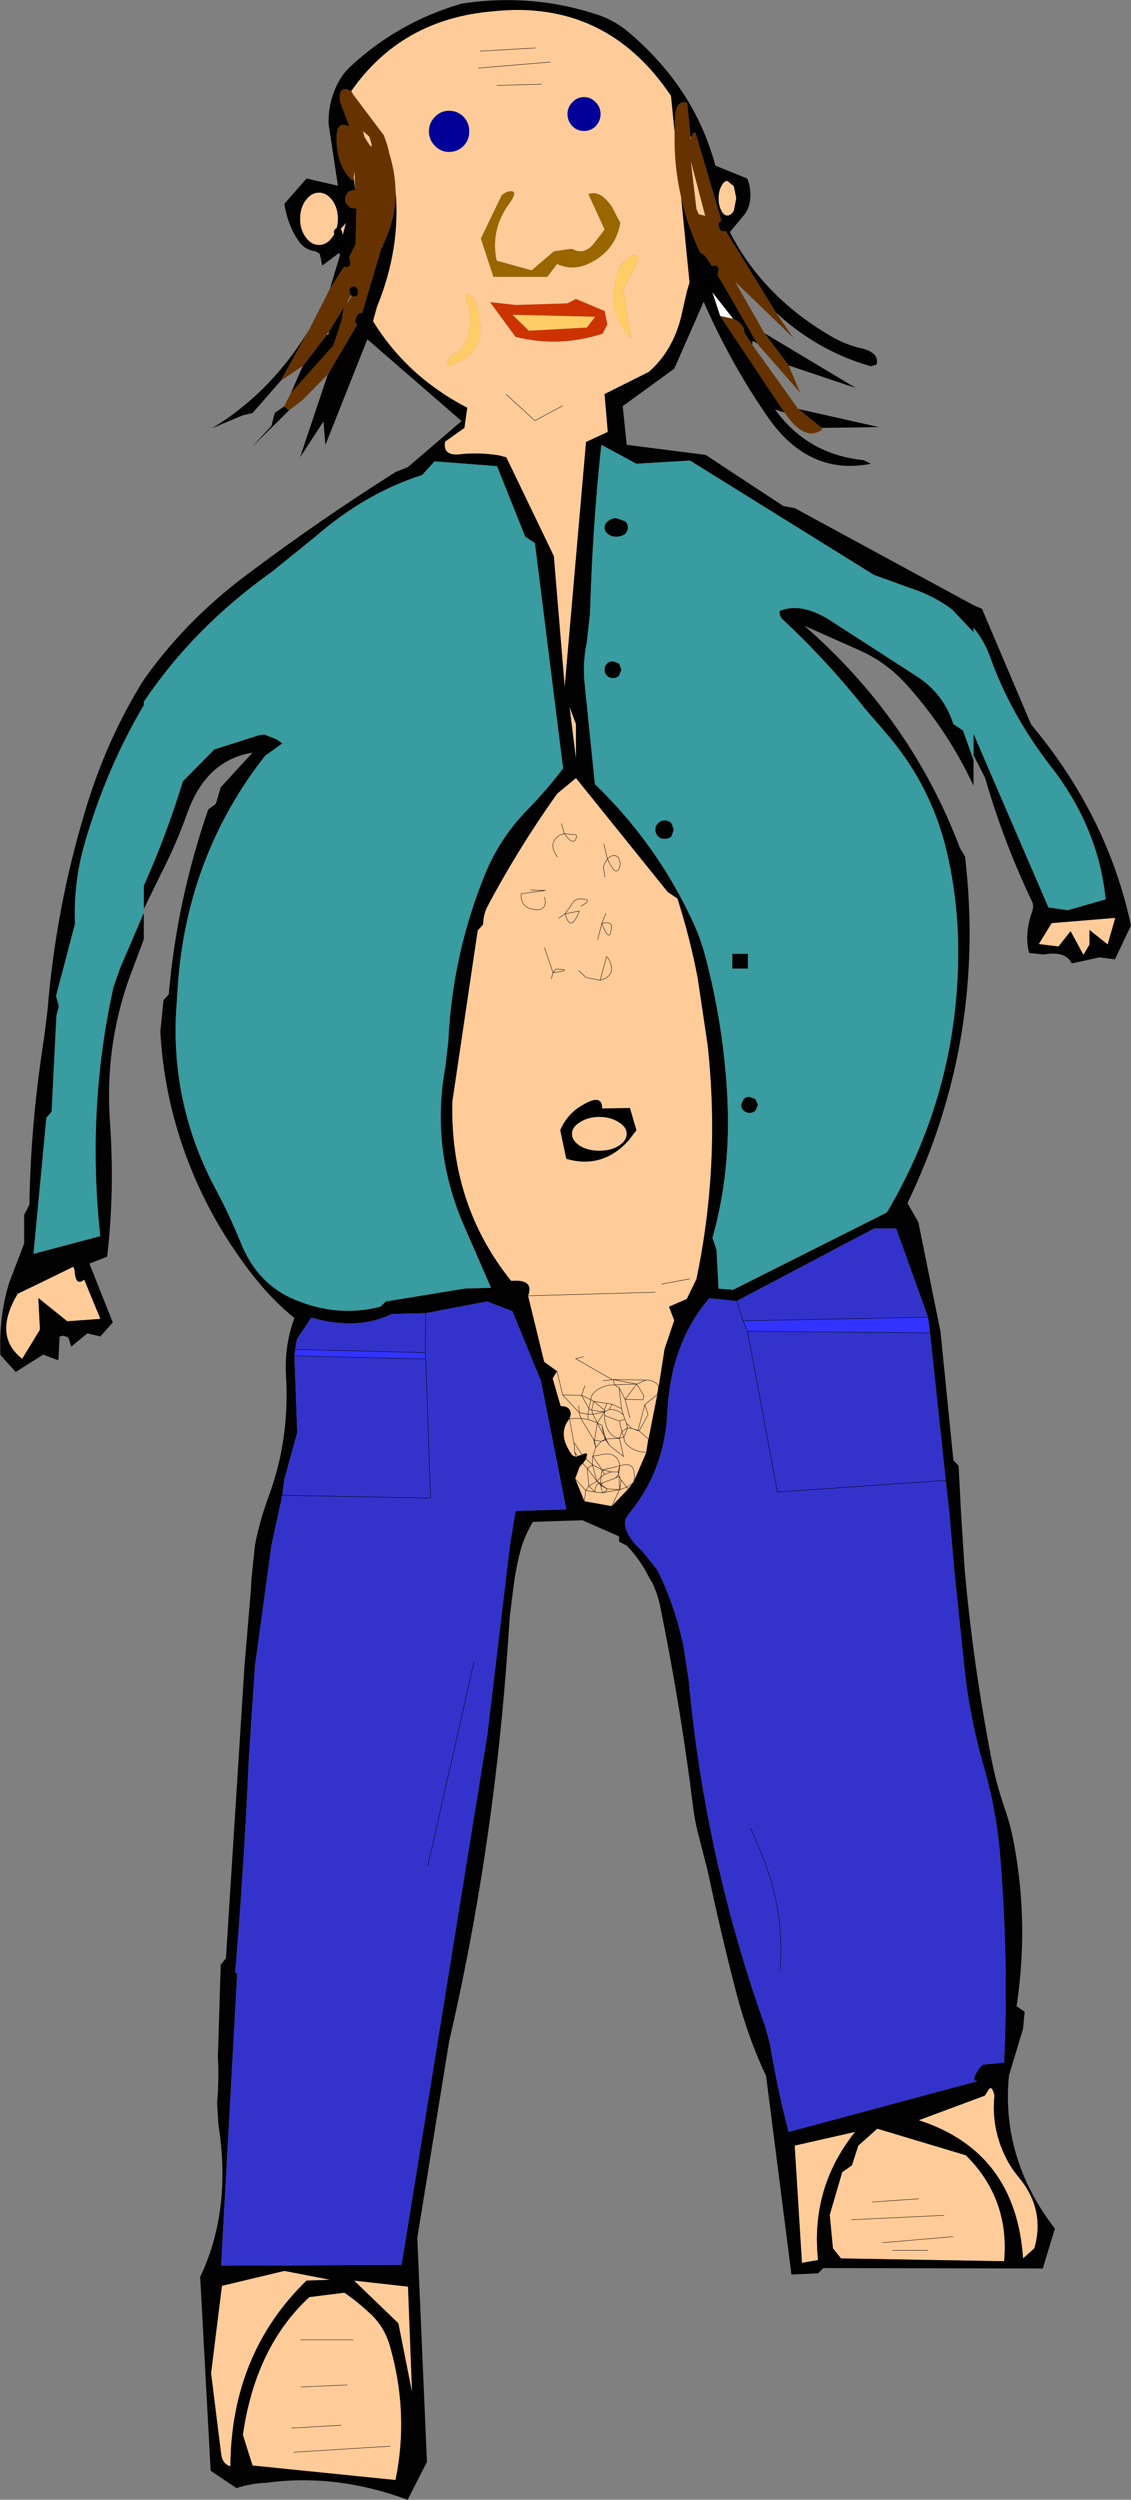 <?xml version="1.0" encoding="UTF-8" standalone="no"?>
<svg xmlns:xlink="http://www.w3.org/1999/xlink" height="310.2px" width="140.4px" xmlns="http://www.w3.org/2000/svg">
  <rect width="100%" height="100%" fill="#808080" stroke="none"/>
  <g transform="matrix(1.0, 0.0, 0.0, 1.0, 53.85, 159.75)">
    <path d="M5.5 -151.3 L14.5 -152.05 5.5 -151.3 M5.75 -153.4 L12.6 -153.8 5.75 -153.4 M7.85 -149.15 L13.35 -149.3 7.85 -149.15 M-11.55 -129.6 L-11.9 -130.95 -10.9 -132.1 -11.55 -129.6 M29.9 -143.35 Q29.8 -139.25 30.7 -135.3 L31.75 -124.7 31.4 -123.5 30.7 -120.4 Q29.65 -116.2 26.7 -113.6 L21.2 -110.85 21.6 -106.15 18.9 -104.9 16.25 -74.5 14.9 -90.75 9.0 -103.0 8.05 -103.25 Q5.5 -103.65 3.0 -103.35 1.1 -103.25 1.4 -104.95 L3.8 -106.65 4.15 -109.15 Q-3.35 -113.05 -7.55 -119.9 L-7.05 -121.7 Q-4.1 -128.9 -4.75 -136.1 -4.8 -138.3 -5.5 -140.6 L-5.8 -141.8 -6.2 -142.95 -10.0 -148.0 -10.25 -148.45 Q-4.0 -157.4 7.35 -158.35 21.4 -159.85 29.45 -147.85 L29.9 -143.35 M31.95 -142.65 L31.9 -142.35 31.85 -142.95 31.95 -142.65 M36.45 -137.3 L37.25 -136.65 37.55 -135.15 37.25 -133.6 Q36.9 -133.0 36.45 -133.0 36.0 -133.0 35.7 -133.6 35.35 -134.25 35.35 -135.15 35.35 -136.05 35.7 -136.65 36.0 -137.3 36.45 -137.3 M21.05 -131.05 L19.85 -129.5 Q18.65 -128.05 17.2 -128.85 L16.9 -128.85 14.9 -128.55 12.15 -126.2 7.8 -127.4 Q7.0 -131.2 9.3 -134.4 10.8 -136.45 9.0 -135.9 L8.45 -135.55 5.85 -130.15 7.4 -125.4 14.1 -125.4 15.3 -127.0 Q17.25 -126.1 19.25 -127.05 22.55 -128.6 23.15 -132.1 L22.85 -132.65 22.1 -134.1 Q20.6 -136.25 19.2 -135.65 L21.2 -131.3 21.05 -131.05 M25.15 -127.0 Q25.8 -129.1 23.6 -127.3 L23.25 -126.95 Q20.85 -121.45 24.5 -117.75 L23.55 -123.85 25.15 -127.0 M32.9 -133.15 L32.6 -133.8 31.9 -139.8 33.7 -132.95 33.55 -133.0 32.9 -133.15 M20.1 -144.1 Q20.7 -144.75 20.7 -145.6 20.7 -146.45 20.1 -147.05 19.5 -147.7 18.65 -147.7 17.8 -147.7 17.2 -147.05 16.6 -146.45 16.6 -145.6 16.6 -144.75 17.2 -144.1 17.8 -143.5 18.65 -143.5 19.5 -143.5 20.1 -144.1 M4.4 -143.45 Q4.4 -144.5 3.7 -145.25 2.95 -146.0 1.9 -146.0 0.85 -146.0 0.15 -145.25 -0.6 -144.5 -0.6 -143.45 -0.6 -142.4 0.15 -141.65 0.85 -140.9 1.9 -140.9 2.95 -140.9 3.7 -141.65 4.4 -142.4 4.4 -143.45 M16.6 -122.1 L10.15 -121.9 7.0 -122.25 10.15 -117.95 Q15.6 -116.6 20.95 -118.35 L21.55 -119.5 21.2 -121.15 17.65 -122.65 16.6 -122.1 M3.15 -116.1 Q1.35 -115.55 1.8 -114.35 7.45 -115.9 5.05 -122.65 3.6 -124.2 4.2 -122.1 5.15 -118.7 3.15 -116.1 M9.0 -110.8 L12.55 -107.55 16.0 -109.4 12.55 -107.55 9.0 -110.8 M16.85 -72.05 L17.65 -69.9 17.65 -65.6 16.85 -72.05 M15.85 -57.55 L16.2 -56.3 15.7 -56.15 Q14.05 -55.15 15.35 -53.4 14.05 -55.15 15.7 -56.15 L16.2 -56.3 15.85 -57.55 M17.75 -56.0 Q17.45 -54.55 16.2 -56.3 L17.65 -56.15 17.75 -56.0 17.65 -56.15 16.2 -56.3 Q17.45 -54.55 17.75 -56.0 M11.7 1.05 Q12.5 -1.05 9.6 -0.8 2.0 -10.25 2.3 -23.05 L5.45 -44.3 6.1 -45.0 6.15 -45.5 Q6.25 -46.5 6.65 -47.25 10.5 -54.5 15.3 -61.25 L17.65 -63.2 29.05 -49.05 30.25 -48.25 Q31.8 -43.4 32.75 -38.45 L34.0 -30.05 Q35.6 -15.3 32.6 -1.0 L31.4 1.45 29.2 2.4 29.85 4.1 28.65 7.65 27.9 12.45 Q27.9 12.05 27.45 11.8 27.0 11.5 26.35 11.5 L22.25 11.45 22.15 11.45 21.0 11.6 22.15 11.45 17.6 8.85 18.6 8.6 17.6 8.85 22.15 11.45 22.25 11.45 26.35 11.5 Q27.0 11.5 27.45 11.8 27.9 12.05 27.9 12.45 L27.75 13.3 26.65 18.85 26.4 20.45 24.85 24.05 24.7 24.3 24.15 25.0 22.1 27.15 18.7 26.55 17.55 23.75 18.1 22.25 18.5 21.85 18.9 21.3 19.0 20.9 Q19.15 20.4 18.4 20.75 L17.4 19.25 17.35 19.1 16.85 16.3 18.25 16.25 19.85 18.9 20.1 19.9 19.75 20.95 19.7 20.95 19.75 21.0 19.75 20.95 20.6 20.8 Q22.8 20.25 23.1 22.15 L20.95 22.65 20.9 22.65 20.75 23.55 20.25 24.05 19.7 22.05 19.85 22.1 20.9 22.65 19.85 22.1 19.7 22.05 20.25 24.05 20.75 23.55 20.9 22.65 19.75 21.0 19.7 21.5 19.7 22.0 19.85 22.1 19.7 22.0 19.7 21.5 19.75 21.0 20.9 22.65 20.95 22.65 23.1 22.15 Q22.8 20.25 20.6 20.8 L19.75 20.95 19.75 21.0 19.7 20.95 19.75 20.95 20.1 19.9 19.85 18.9 18.25 16.25 16.85 16.3 17.35 19.1 17.4 19.25 18.4 20.75 17.85 20.95 17.5 20.45 17.65 21.05 17.5 20.45 17.4 19.25 17.5 20.45 17.85 20.95 17.65 21.05 17.2 20.85 Q15.25 18.2 16.85 16.3 L17.0 15.75 Q16.95 14.7 15.75 14.75 L14.75 11.3 15.3 10.4 13.7 9.25 11.7 1.05 27.5 0.6 11.7 1.05 M21.25 -50.9 L21.05 -52.25 21.55 -53.2 Q22.65 -50.7 23.1 -52.25 L23.15 -52.65 23.0 -53.1 Q22.85 -53.7 22.1 -53.55 L21.55 -53.2 21.1 -55.05 21.55 -53.2 22.1 -53.55 Q22.85 -53.7 23.0 -53.1 L23.15 -52.65 23.1 -52.25 Q22.65 -50.7 21.55 -53.2 L21.05 -52.25 21.25 -50.9 M14.6 -38.3 L14.8 -39.05 Q17.45 -39.4 15.15 -39.5 L14.8 -39.05 13.75 -42.15 14.8 -39.05 15.15 -39.5 Q17.45 -39.4 14.8 -39.05 L14.6 -38.3 M13.75 -48.4 Q14.15 -46.85 12.75 -46.85 10.7 -47.0 10.85 -48.85 L13.85 -49.25 12.0 -49.3 13.85 -49.25 10.85 -48.85 Q10.7 -47.0 12.75 -46.85 14.15 -46.85 13.75 -48.4 M15.5 -45.8 L16.3 -46.35 Q16.95 -44.0 18.0 -46.5 L18.05 -46.7 16.3 -46.35 17.45 -48.0 17.95 -48.2 Q20.05 -48.25 18.25 -47.3 20.05 -48.25 17.95 -48.2 L17.45 -48.0 16.3 -46.35 18.05 -46.7 18.0 -46.5 Q16.95 -44.0 16.3 -46.35 L15.5 -45.8 M20.65 -38.1 Q22.85 -38.7 21.65 -40.85 L21.45 -41.05 20.65 -38.1 18.9 -38.45 18.0 -39.3 18.9 -38.45 20.65 -38.1 21.45 -41.05 21.65 -40.85 Q22.85 -38.7 20.65 -38.1 M21.35 -46.4 L20.85 -45.15 20.35 -43.15 20.85 -45.15 21.35 -46.4 M22.05 -44.8 Q21.95 -42.45 20.85 -45.15 L21.3 -45.25 Q22.1 -45.25 22.05 -44.8 22.1 -45.25 21.3 -45.25 L20.85 -45.15 Q21.95 -42.45 22.05 -44.8 M17.15 -19.05 Q17.15 -19.9 18.15 -20.5 19.15 -21.15 20.55 -21.15 21.95 -21.15 22.95 -20.5 23.95 -19.9 23.95 -19.05 23.95 -18.2 22.95 -17.55 21.95 -16.95 20.55 -16.95 19.15 -16.95 18.15 -17.55 17.15 -18.2 17.15 -19.05 M16.45 -15.95 Q20.95 -14.65 24.2 -18.25 L25.15 -19.5 24.35 -22.25 20.9 -22.2 Q20.9 -24.0 18.7 -22.75 16.6 -21.65 15.7 -19.5 L16.45 -15.95 M31.75 -1.05 L28.25 -0.4 31.75 -1.05 M75.1 -42.6 L76.7 -45.2 84.6 -45.85 83.65 -42.55 81.4 -44.35 81.4 -42.55 80.65 -41.25 79.05 -44.2 77.55 -42.3 75.1 -42.6 M-8.0 -142.8 Q-7.2 -140.35 -8.6 -142.75 L-8.8 -143.5 -8.0 -142.8 M-9.95 -137.75 L-9.85 -138.55 -9.75 -136.2 -9.95 -137.75 M-12.6 -134.9 Q-11.9 -133.95 -11.9 -132.6 -11.9 -131.25 -12.6 -130.3 -13.3 -129.35 -14.25 -129.35 -15.2 -129.35 -15.9 -130.3 -16.6 -131.25 -16.6 -132.6 -16.6 -133.95 -15.9 -134.9 -15.2 -135.85 -14.25 -135.85 -13.3 -135.85 -12.6 -134.9 M-6.35 -129.3 L-6.4 -129.05 -6.45 -129.15 -6.35 -129.3 M-9.9 -123.45 L-9.95 -123.7 -9.8 -124.05 -9.9 -123.45 M-22.5 146.2 L-23.7 142.4 Q-22.15 131.5 -15.45 125.3 L-11.1 124.75 Q-9.5 125.85 -8.0 127.25 -6.15 128.9 -5.45 131.35 -3.05 139.7 -4.75 148.0 L-22.5 146.2 M-12.85 123.15 L-15.8 123.25 Q-25.15 132.35 -25.25 146.3 -26.25 146.0 -26.4 144.75 L-27.65 134.75 -26.3 123.9 -18.55 122.05 -12.85 123.15 M-16.5 130.6 L-10.0 130.6 -16.5 130.6 M-17.4 144.55 L-5.4 143.8 -17.4 144.55 M-17.65 141.55 L-11.5 141.2 -17.65 141.55 M-16.5 136.45 L-10.75 136.2 -16.5 136.45 M-2.7 137.1 L-4.4 128.55 -9.9 123.25 -3.2 124.0 -2.7 137.1 M21.8 19.6 L21.3 18.85 21.35 18.8 21.1 18.35 21.3 18.85 21.3 18.95 20.8 19.1 21.3 18.85 20.8 19.1 21.3 18.95 21.3 18.85 21.1 18.35 21.35 18.8 21.3 18.85 21.35 18.8 21.3 18.85 21.8 19.6 21.35 18.8 20.85 17.1 20.3 16.85 20.3 16.8 21.2 15.45 21.3 15.4 21.2 15.45 21.15 15.2 21.3 15.4 21.15 15.2 21.2 15.45 21.3 15.4 21.2 15.45 21.2 15.9 23.05 16.6 23.7 16.35 23.7 16.3 23.7 16.35 23.05 16.6 21.2 15.9 21.2 15.45 20.3 16.8 20.3 16.85 20.85 17.1 21.35 18.8 23.05 18.75 23.05 18.7 Q22.3 18.7 21.75 17.9 21.2 17.05 21.2 15.9 21.2 17.05 21.75 17.9 22.3 18.7 23.05 18.7 L23.05 18.75 21.35 18.8 21.8 19.6 23.55 21.0 23.05 18.75 23.55 21.0 21.8 19.6 M23.6 18.6 L23.35 17.9 23.05 18.7 23.6 18.6 24.05 17.45 24.55 17.5 23.9 16.85 23.7 16.35 23.7 16.3 23.55 15.85 23.3 15.05 23.0 12.45 22.45 12.1 22.25 11.45 25.2 12.0 22.45 12.1 25.2 12.0 22.25 11.45 22.45 12.1 23.0 12.45 23.75 13.9 25.2 12.0 26.35 11.5 25.2 12.0 23.75 13.9 23.0 12.45 23.3 15.05 23.55 15.85 23.7 16.3 23.7 16.35 23.9 16.85 24.55 17.5 24.05 17.45 23.6 18.6 Q23.6 19.35 24.45 19.9 25.25 20.45 26.4 20.45 25.25 20.45 24.45 19.9 23.6 19.35 23.6 18.6 L23.05 18.7 23.35 17.9 23.6 18.6 M23.9 16.85 L24.05 17.45 23.35 17.9 23.05 16.6 23.35 17.9 24.05 17.45 23.9 16.85 M23.55 15.85 L23.15 15.5 Q22.6 15.15 21.8 15.15 L21.3 15.4 21.8 15.15 21.8 15.1 22.15 14.5 21.8 15.1 21.8 15.15 21.8 15.1 21.8 15.15 Q22.6 15.15 23.15 15.5 L23.55 15.85 M20.85 17.1 L21.1 18.35 20.3 16.85 20.3 16.8 20.3 16.85 21.1 18.35 20.85 17.1 M23.3 15.05 L22.15 14.5 21.5 14.4 21.15 15.2 19.85 14.15 21.5 14.4 19.85 14.15 21.15 15.2 21.5 14.4 22.15 14.5 23.3 15.05 M25.4 17.8 L25.5 17.8 25.35 17.75 25.4 17.8 24.55 17.5 25.35 17.75 24.55 17.5 25.4 17.8 25.35 17.75 26.2 14.55 25.35 17.75 25.5 17.8 25.4 17.8 M24.35 16.2 L23.75 13.9 25.95 13.95 26.1 13.5 25.2 12.0 26.1 13.5 25.95 13.95 23.75 13.9 24.35 16.2 M26.65 18.85 L25.5 17.8 26.6 15.8 26.2 14.55 27.75 13.3 26.2 14.55 26.6 15.8 25.5 17.8 26.65 18.85 M19.85 18.9 L19.95 18.95 20.1 19.9 19.95 18.95 19.85 18.9 M19.5 13.95 L18.35 13.4 18.75 12.2 18.35 13.4 19.5 13.95 Q19.5 13.2 20.4 12.65 21.25 12.1 22.45 12.1 21.25 12.1 20.4 12.65 19.5 13.2 19.5 13.95 L19.85 14.15 19.6 15.25 21.2 15.45 19.75 15.75 19.6 15.25 19.25 15.05 19.5 13.95 19.25 15.05 19.6 15.25 19.75 15.75 21.2 15.45 19.6 15.25 19.85 14.15 19.5 13.95 M20.3 16.8 L19.75 15.75 19.15 15.75 19.15 16.4 18.25 16.25 18.05 15.55 16.0 13.35 18.35 13.4 19.25 15.05 19.15 15.75 18.05 15.55 18.0 14.7 18.05 15.55 19.15 15.75 19.25 15.05 18.35 13.4 16.0 13.35 18.05 15.55 18.25 16.25 19.15 16.4 19.15 15.75 19.75 15.75 20.3 16.8 19.15 16.4 20.3 16.8 19.95 18.95 20.8 19.1 20.1 19.9 20.8 19.1 19.95 18.95 20.3 16.8 M23.1 22.15 Q25.0 21.5 24.9 23.6 L24.85 24.05 24.9 23.6 Q25.0 21.5 23.1 22.15 L22.95 23.15 23.0 23.45 23.05 23.5 23.25 23.9 23.1 25.1 23.05 25.1 21.5 25.0 20.8 24.5 20.8 24.6 20.75 24.75 20.75 24.55 20.8 24.6 20.75 24.55 20.75 24.75 20.8 24.6 20.8 24.5 21.5 25.0 23.05 25.1 23.0 23.45 22.55 23.65 23.0 23.45 23.05 25.1 23.1 25.1 23.25 23.9 23.05 23.5 23.0 23.45 22.95 23.2 23.0 23.45 23.05 23.5 23.0 23.45 22.95 23.15 22.95 23.2 22.55 23.65 22.35 23.75 20.95 24.25 20.7 24.35 20.75 23.55 21.2 23.2 20.9 22.65 20.95 22.65 22.05 22.9 21.2 23.2 22.05 22.9 20.95 22.65 20.9 22.65 21.2 23.2 20.75 23.55 20.7 24.35 20.95 24.25 22.35 23.75 22.55 23.65 22.95 23.2 22.9 22.9 22.85 22.9 22.05 22.9 22.85 22.9 22.9 22.9 22.95 23.2 22.95 23.15 22.95 22.95 22.9 22.9 22.85 22.9 22.9 22.9 22.95 22.95 22.95 23.15 23.1 22.15 22.9 22.9 23.1 22.15 M20.95 24.25 L20.8 24.5 20.7 24.45 20.75 24.55 20.55 24.35 20.25 24.05 20.7 24.35 20.7 24.45 20.55 24.35 20.7 24.45 20.7 24.35 20.25 24.05 20.55 24.35 20.75 24.55 20.7 24.45 20.8 24.5 20.95 24.25 M19.7 21.5 L19.7 22.0 18.9 21.3 19.7 22.0 19.7 21.5 M19.7 22.0 L19.7 22.05 19.05 22.45 18.5 21.85 19.05 22.45 19.7 22.05 19.7 22.0 19.7 22.05 19.7 22.0 M20.25 24.05 L19.05 22.45 19.25 24.65 18.85 25.2 17.55 23.75 18.85 25.2 19.25 24.65 19.05 22.45 20.25 24.05 19.25 24.65 20.0 25.4 20.95 25.5 20.75 24.75 20.95 25.5 21.45 25.2 21.5 25.0 20.8 24.6 21.5 25.0 21.45 25.2 20.95 25.5 23.05 25.1 22.1 27.15 23.05 25.1 20.95 25.5 20.0 25.4 18.85 25.2 18.7 26.55 18.85 25.2 20.0 25.4 20.95 25.5 20.0 25.4 19.25 24.65 20.25 24.05 M20.0 25.4 Q20.0 24.95 20.15 24.65 20.3 24.35 20.55 24.35 20.3 24.35 20.15 24.65 20.0 24.95 20.0 25.4 M23.25 23.9 L23.95 24.8 24.7 24.3 23.95 24.8 23.25 23.9 M23.05 25.1 L23.1 25.1 23.95 24.8 24.15 25.0 23.95 24.8 23.1 25.1 23.05 25.1 M16.0 13.35 L15.3 10.4 16.0 13.35 M47.7 120.7 L45.7 121.05 44.8 106.5 52.3 104.8 Q46.75 111.75 47.7 120.7 M68.7 99.85 Q69.25 98.7 69.6 100.3 69.2 104.2 70.9 107.75 71.55 109.15 72.55 110.35 75.95 114.4 74.55 119.25 L73.15 120.5 Q72.25 107.25 60.2 103.35 L68.4 100.3 68.7 99.85 M66.05 107.7 Q71.5 113.1 70.8 120.85 L50.55 120.5 49.55 119.25 49.15 115.1 50.7 109.8 51.9 108.95 52.7 106.5 55.05 104.4 66.05 107.7 M51.85 115.7 L63.35 115.15 51.85 115.7 M55.7 118.55 L64.45 117.8 55.7 118.55 M56.95 119.5 L61.35 119.5 56.95 119.5 M54.45 113.5 L60.2 113.1 54.45 113.5" fill="#ffcc99" fill-rule="evenodd" stroke="none"/>
    <path d="M-12.9 -123.9 L-11.5 -128.55 -13.85 -126.8 -14.15 -128.25 -14.65 -128.55 Q-16.1 -128.75 -16.85 -129.95 -18.15 -131.85 -18.55 -134.45 L-15.8 -137.6 -11.9 -136.7 -13.05 -144.3 Q-13.15 -146.8 -12.05 -149.15 -11.4 -150.5 -10.4 -151.45 -4.45 -157.0 3.45 -159.3 12.3 -160.65 20.55 -157.85 22.65 -157.1 24.3 -155.65 32.4 -148.75 34.95 -139.2 L38.9 -137.6 Q39.3 -136.7 39.3 -135.65 39.35 -133.9 38.25 -132.75 L36.75 -130.95 Q40.8 -123.05 49.1 -118.15 50.75 -117.15 52.55 -116.65 55.45 -116.1 54.95 -114.5 L54.25 -114.3 Q47.6 -116.2 42.45 -121.0 L35.95 -131.55 35.85 -131.85 32.55 -143.05 Q32.4 -143.6 32.1 -143.0 L31.95 -142.65 31.85 -142.95 31.45 -147.0 Q30.15 -147.35 30.0 -145.5 L29.9 -143.35 29.45 -147.85 Q21.4 -159.85 7.35 -158.35 -4.0 -157.4 -10.25 -148.45 -11.8 -149.25 -11.65 -147.4 L-11.55 -146.9 -10.45 -144.0 Q-12.2 -145.0 -12.05 -142.15 -11.95 -139.35 -10.45 -137.7 -9.95 -137.05 -9.95 -137.75 L-9.75 -136.2 -10.55 -136.0 -11.0 -135.35 -10.95 -134.6 -10.4 -134.0 -9.6 -133.85 -9.7 -129.45 -10.85 -127.1 -12.9 -123.9 M41.05 -118.4 L52.4 -111.6 44.05 -114.4 41.05 -118.4 M40.2 -117.05 Q39.55 -117.6 39.55 -117.3 L39.55 -116.95 38.55 -118.45 Q38.55 -119.3 37.7 -119.9 L37.15 -120.2 34.6 -123.45 35.55 -120.55 43.55 -108.55 42.35 -108.95 Q46.4 -103.35 53.35 -102.65 L54.25 -102.2 Q46.65 -100.7 41.6 -107.8 36.9 -114.55 33.5 -122.3 L29.85 -114.0 23.45 -109.35 23.95 -104.55 33.75 -103.3 43.4 -96.95 44.8 -96.7 67.0 -84.65 68.05 -84.2 74.15 -69.85 Q83.65 -58.5 86.55 -44.9 L84.55 -40.7 82.65 -40.95 79.2 -40.2 Q78.4 -41.8 75.75 -41.3 L73.9 -41.5 Q73.3 -43.8 74.25 -46.55 74.55 -47.35 74.25 -47.9 70.65 -55.5 68.45 -63.2 L67.0 -66.05 67.0 -68.7 76.3 -47.15 78.7 -46.8 83.4 -48.15 Q82.5 -57.1 76.55 -64.7 71.6 -71.1 69.05 -78.25 68.3 -80.3 67.0 -81.85 L67.0 -81.3 64.35 -84.1 Q62.1 -85.8 59.35 -86.7 L54.65 -88.4 31.8 -102.6 25.15 -102.2 20.8 -104.55 Q19.7 -94.35 19.4 -83.65 L19.0 -80.05 Q18.5 -77.7 18.7 -75.2 L20.0 -62.45 Q27.6 -55.1 32.0 -45.7 33.05 -43.55 33.7 -41.1 36.0 -32.45 36.45 -23.45 36.9 -14.3 34.6 -6.15 L35.1 -4.65 35.35 0.15 37.15 0.3 56.25 -9.3 Q65.05 -24.2 65.1 -41.55 65.1 -47.6 63.85 -53.3 62.0 -61.95 56.25 -68.65 L53.45 -71.9 Q48.85 -77.7 43.45 -82.75 42.8 -83.3 42.95 -83.95 45.55 -85.0 49.0 -82.9 L60.15 -75.7 Q63.3 -73.6 64.5 -69.9 L65.7 -69.1 67.0 -65.45 67.0 -62.25 Q63.85 -69.0 58.9 -74.55 56.35 -77.5 52.85 -79.05 49.35 -80.6 46.0 -82.1 59.25 -70.55 65.3 -54.55 L65.95 -53.45 Q68.6 -30.8 58.8 -10.45 L60.15 -8.1 62.9 5.5 64.5 21.45 65.15 22.15 65.45 28.0 65.9 35.0 Q66.95 46.8 69.25 58.65 69.85 61.65 70.75 64.3 71.65 66.8 72.1 69.45 73.85 79.2 72.35 89.2 L73.35 89.9 73.15 92.0 71.4 97.8 Q70.4 108.1 77.1 116.8 L75.6 121.75 48.35 121.7 47.7 122.35 44.4 122.5 41.25 97.85 Q38.9 92.9 37.35 86.75 35.55 79.75 34.0 72.4 L33.0 68.5 Q32.4 66.35 32.15 64.15 30.65 52.15 28.15 39.8 27.8 38.0 27.0 36.4 L27.0 36.5 26.2 35.0 Q25.25 33.4 23.95 32.05 L23.0 31.55 23.0 30.9 18.45 28.9 12.3 29.1 Q11.5 30.45 10.95 32.0 10.2 34.55 9.85 37.5 L9.45 40.75 9.0 47.0 Q7.15 70.95 1.9 93.6 L-2.05 117.95 -0.85 145.75 -3.25 150.45 Q-12.15 147.15 -20.85 148.35 -22.65 148.4 -24.5 149.0 L-27.7 146.85 -29.0 122.8 Q-25.05 114.5 -26.75 103.8 L-26.9 101.2 Q-26.65 98.35 -26.8 95.45 L-26.45 84.05 -25.8 83.25 -23.5 47.0 -22.7 37.5 -22.65 36.35 -22.2 32.0 Q-21.6 28.9 -20.5 25.95 -17.85 18.8 -18.35 10.9 -18.55 7.2 -17.3 3.8 -20.8 1.0 -23.95 -3.5 -27.15 -7.95 -29.45 -13.1 -33.4 -22.05 -33.95 -31.7 L-33.55 -35.65 -32.9 -36.35 Q-31.9 -48.0 -28.0 -59.3 L-27.05 -60.0 -26.45 -62.05 -22.5 -66.35 Q-28.25 -65.45 -30.6 -58.85 -32.0 -54.95 -33.85 -51.35 L-36.0 -46.95 -36.0 -49.85 Q-33.2 -56.1 -31.15 -62.8 L-27.25 -66.75 -21.6 -68.55 -21.0 -68.6 -19.5 -68.0 -18.8 -67.5 -20.95 -65.95 Q-30.55 -53.7 -31.75 -37.75 L-32.0 -33.95 Q-32.55 -22.3 -26.95 -11.95 -25.4 -9.05 -24.0 -5.65 -21.95 -0.4 -17.2 1.55 -11.9 3.75 -6.65 2.4 L-5.95 1.75 3.85 0.15 7.1 0.05 3.55 -8.1 Q-0.4 -17.55 1.45 -27.45 L1.8 -30.55 Q2.3 -41.3 6.35 -51.25 8.15 -55.7 11.65 -59.3 14.0 -61.7 16.05 -64.4 L12.55 -92.35 11.35 -93.15 7.85 -101.9 0.1 -102.5 -1.45 -100.8 Q-8.5 -98.55 -14.7 -93.15 L-20.15 -88.75 Q-29.8 -81.9 -36.0 -72.65 L-36.0 -75.4 Q-30.95 -82.55 -23.65 -88.1 -14.45 -95.05 -4.7 -101.2 L-3.2 -101.8 3.45 -107.5 -8.25 -117.65 -13.45 -104.55 -13.7 -107.45 -16.6 -103.0 -13.15 -113.3 -9.25 -119.9 -9.05 -120.4 -6.45 -129.15 -6.4 -129.05 -6.35 -129.3 Q-4.7 -132.6 -4.75 -136.1 -4.1 -128.9 -7.05 -121.7 L-7.55 -119.9 Q-3.35 -113.05 4.15 -109.15 L3.8 -106.65 1.4 -104.95 Q1.1 -103.25 3.0 -103.35 5.5 -103.65 8.05 -103.25 L9.0 -103.0 14.9 -90.75 16.25 -74.5 18.9 -104.9 21.6 -106.15 21.2 -110.85 26.7 -113.6 Q29.65 -116.2 30.7 -120.4 L31.4 -123.5 31.75 -124.7 30.7 -135.3 Q31.45 -131.9 32.95 -128.65 33.1 -128.3 33.6 -128.1 L34.85 -126.3 40.2 -117.05 M45.25 -109.0 L55.25 -106.75 48.15 -106.65 45.25 -109.0 M-17.95 -108.85 L-22.65 -104.2 -20.15 -106.9 -19.75 -108.5 -18.6 -109.3 -17.95 -108.85 M-17.75 -110.95 L-16.25 -114.35 -13.2 -118.3 -13.15 -118.15 -13.05 -118.55 -11.15 -121.65 -11.45 -119.95 -12.45 -116.9 -17.75 -110.95 M-19.0 -112.5 L-22.5 -108.5 -23.75 -108.2 -27.55 -106.6 Q-20.3 -110.95 -15.5 -118.8 L-19.0 -112.5 M-11.55 -129.6 L-10.85 -127.1 -11.55 -129.6 -10.9 -132.1 -11.9 -130.95 -11.55 -129.6 M36.45 -137.3 Q36.0 -137.3 35.7 -136.65 35.35 -136.05 35.35 -135.15 35.35 -134.25 35.7 -133.6 36.0 -133.0 36.45 -133.0 36.9 -133.0 37.25 -133.6 L37.55 -135.15 37.25 -136.65 36.45 -137.3 M-5.8 -141.8 L-5.5 -140.6 -5.75 -141.35 -5.8 -141.8 M34.85 -126.3 L34.5 -124.55 34.85 -126.3 M37.6 1.7 L37.15 0.3 37.6 1.7 34.2 1.35 Q29.4 6.95 29.0 15.5 28.65 22.7 24.3 28.0 L23.8 28.75 Q23.4 30.5 25.9 32.75 L27.7 35.0 28.2 36.0 Q30.05 40.0 31.0 44.5 L31.65 48.75 Q33.65 70.8 41.2 91.9 L41.75 94.0 Q42.65 99.45 44.05 104.8 L67.5 98.5 Q66.95 98.4 67.1 98.05 67.4 97.15 68.15 96.45 L70.8 96.2 Q71.35 83.65 70.35 71.05 69.9 65.1 68.3 59.55 66.5 53.35 65.85 47.05 L64.6 35.0 64.0 28.0 63.55 24.0 63.55 23.95 61.6 5.65 61.35 3.7 57.4 -7.3 54.65 -7.3 37.6 1.7 M62.9 5.5 L61.6 5.65 62.9 5.5 M23.3 -76.65 L23.0 -75.9 Q22.7 -75.6 22.25 -75.6 21.8 -75.6 21.5 -75.9 21.2 -76.2 21.2 -76.65 21.2 -77.1 21.5 -77.4 21.8 -77.7 22.25 -77.7 L23.0 -77.4 23.3 -76.65 M22.65 -95.45 L23.7 -95.1 Q24.1 -94.8 24.1 -94.3 24.1 -93.8 23.7 -93.45 23.25 -93.15 22.65 -93.15 22.05 -93.15 21.65 -93.45 21.2 -93.8 21.2 -94.3 21.2 -94.8 21.65 -95.1 22.05 -95.45 22.65 -95.45 M16.85 -72.05 L17.65 -65.6 17.65 -69.9 16.85 -72.05 M27.9 12.45 L28.65 7.65 29.85 4.1 29.2 2.4 31.4 1.45 32.6 -1.0 Q35.6 -15.3 34.0 -30.05 L32.75 -38.45 Q31.8 -43.4 30.25 -48.25 L29.05 -49.05 17.65 -63.2 15.3 -61.25 Q10.5 -54.5 6.65 -47.25 6.25 -46.5 6.15 -45.5 L6.1 -45.0 5.45 -44.3 2.3 -23.05 Q2.0 -10.25 9.6 -0.8 12.5 -1.05 11.7 1.05 L13.7 9.25 15.3 10.4 14.75 11.3 15.75 14.75 Q16.95 14.7 17.0 15.75 L16.85 16.3 Q15.25 18.2 17.2 20.85 L17.65 21.05 18.1 22.25 17.65 21.05 17.85 20.95 18.4 20.75 Q19.15 20.4 19.0 20.9 L18.9 21.3 18.5 21.85 17.85 20.95 18.5 21.85 18.1 22.25 17.55 23.75 18.7 26.55 22.1 27.15 24.15 25.0 24.7 24.3 24.85 24.05 26.4 20.45 26.65 18.85 27.75 13.3 27.9 12.45 M29.8 -56.8 L29.5 -55.95 Q29.15 -55.65 28.65 -55.65 28.15 -55.65 27.85 -55.95 27.5 -56.3 27.5 -56.8 27.5 -57.3 27.85 -57.6 28.15 -57.95 28.65 -57.95 29.15 -57.95 29.5 -57.6 L29.8 -56.8 M39.0 -41.4 L39.0 -39.55 37.05 -39.55 37.05 -41.4 39.0 -41.4 M39.2 -23.65 L39.95 -23.35 40.25 -22.65 39.95 -21.95 Q39.65 -21.65 39.2 -21.65 38.75 -21.65 38.45 -21.95 38.15 -22.25 38.15 -22.65 L38.45 -23.35 Q38.75 -23.65 39.2 -23.65 M75.1 -42.6 L77.55 -42.3 79.05 -44.2 80.65 -41.25 81.4 -42.55 81.4 -44.35 83.65 -42.55 84.6 -45.85 76.7 -45.2 75.1 -42.6 M-12.6 -134.9 Q-13.3 -135.85 -14.25 -135.85 -15.2 -135.85 -15.9 -134.9 -16.6 -133.95 -16.6 -132.6 -16.6 -131.25 -15.9 -130.3 -15.2 -129.35 -14.25 -129.35 -13.3 -129.35 -12.6 -130.3 -11.9 -131.25 -11.9 -132.6 -11.9 -133.95 -12.6 -134.9 M-18.8 25.8 L-20.15 32.0 -20.9 37.5 -22.2 47.0 -22.95 58.35 Q-23.55 71.8 -24.65 85.05 L-24.4 85.15 -26.4 121.4 -4.0 121.3 6.65 55.5 9.45 32.0 10.15 27.75 16.45 27.55 13.3 11.6 9.75 2.95 6.6 1.75 -1.0 3.2 -5.2 3.3 Q-9.55 5.4 -15.2 3.75 L-17.0 6.45 -17.2 7.7 -17.3 8.5 -16.95 18.0 -18.55 23.8 -18.8 25.8 M-12.85 123.15 L-18.55 122.05 -26.3 123.9 -27.65 134.75 -26.4 144.75 Q-26.25 146.0 -25.25 146.3 -25.15 132.35 -15.8 123.25 L-12.85 123.15 M-22.5 146.2 L-4.75 148.0 Q-3.05 139.7 -5.45 131.35 -6.15 128.9 -8.0 127.25 -9.5 125.85 -11.1 124.75 L-15.45 125.3 Q-22.15 131.5 -23.7 142.4 L-22.5 146.2 M-2.7 137.1 L-3.2 124.0 -9.9 123.25 -4.4 128.55 -2.7 137.1 M18.4 20.75 L18.9 21.3 18.4 20.75 M66.05 107.7 L55.05 104.4 52.7 106.5 51.9 108.95 50.7 109.8 49.15 115.1 49.55 119.25 50.55 120.5 70.8 120.85 Q71.5 113.1 66.05 107.7 M68.7 99.85 L68.4 100.3 60.2 103.35 Q72.25 107.25 73.15 120.5 L74.55 119.25 Q75.95 114.4 72.55 110.35 71.55 109.15 70.9 107.75 69.2 104.2 69.6 100.3 69.25 98.7 68.7 99.85 M47.7 120.7 Q46.75 111.75 52.3 104.8 L44.8 106.5 45.7 121.05 47.7 120.7" fill="#020202" fill-rule="evenodd" stroke="none"/>
    <path d="M42.45 -121.0 L44.65 -117.8 37.4 -124.8 41.05 -118.4 44.05 -114.4 45.5 -111.0 40.2 -117.05 34.85 -126.3 33.6 -128.1 Q33.1 -128.3 32.95 -128.65 31.45 -131.9 30.7 -135.3 29.8 -139.25 29.9 -143.35 L30.0 -145.5 Q30.15 -147.35 31.45 -147.0 L31.85 -142.95 31.9 -142.35 31.95 -142.65 32.1 -143.0 Q32.4 -143.6 32.55 -143.05 L35.85 -131.85 35.95 -131.55 42.45 -121.0 M39.55 -116.95 L45.25 -109.0 48.15 -106.65 48.2 -106.45 Q46.05 -104.85 43.55 -108.55 L35.55 -120.55 37.15 -120.2 37.7 -119.9 Q38.55 -119.3 38.55 -118.45 L39.55 -116.95 M-13.15 -113.3 L-16.3 -110.1 -17.95 -108.85 -18.6 -109.3 -17.75 -110.95 -12.45 -116.9 -11.45 -119.95 -11.15 -121.65 -13.05 -118.55 -13.2 -118.3 -16.25 -114.35 -19.0 -112.5 -15.5 -118.8 -12.9 -123.9 -10.85 -127.1 -9.7 -129.45 -9.6 -133.85 -10.4 -134.0 -10.95 -134.6 -11.0 -135.35 -10.55 -136.0 -9.75 -136.2 -9.85 -138.55 -9.95 -137.75 Q-9.95 -137.05 -10.45 -137.7 -11.95 -139.35 -12.05 -142.15 -12.2 -145.0 -10.45 -144.0 L-11.55 -146.9 -11.65 -147.4 Q-11.8 -149.25 -10.25 -148.45 L-10.0 -148.0 -6.2 -142.95 -5.8 -141.8 -5.75 -141.35 -5.5 -140.6 Q-4.8 -138.3 -4.75 -136.1 -4.7 -132.6 -6.35 -129.3 L-6.45 -129.15 -9.05 -120.4 -9.25 -119.9 -13.15 -113.3 M32.9 -133.15 L33.55 -133.0 33.7 -132.95 31.9 -139.8 32.6 -133.8 32.9 -133.15 M-8.0 -142.8 L-8.8 -143.5 -8.6 -142.75 Q-7.2 -140.35 -8.0 -142.8 M-9.9 -123.45 L-9.8 -124.05 -9.95 -123.7 -10.65 -122.5 -10.8 -122.05 -9.9 -123.45" fill="#663300" fill-rule="evenodd" stroke="none"/>
    <path d="M21.05 -131.05 L21.2 -131.3 19.2 -135.65 Q20.6 -136.25 22.1 -134.1 L22.85 -132.65 23.15 -132.1 Q22.55 -128.6 19.25 -127.05 17.25 -126.1 15.3 -127.0 L14.1 -125.4 7.4 -125.4 5.85 -130.15 8.45 -135.55 9.0 -135.9 Q10.8 -136.45 9.3 -134.4 7.0 -131.2 7.8 -127.4 L12.15 -126.2 14.9 -128.55 16.9 -128.85 17.2 -128.85 Q18.65 -128.05 19.85 -129.5 L21.05 -131.05" fill="#996600" fill-rule="evenodd" stroke="none"/>
    <path d="M25.15 -127.0 L23.55 -123.85 24.5 -117.75 Q20.85 -121.45 23.25 -126.95 L23.6 -127.3 Q25.8 -129.1 25.15 -127.0 M19.0 -119.1 L11.8 -118.7 9.75 -120.7 20.05 -120.45 19.0 -119.1 M3.15 -116.1 Q5.15 -118.7 4.2 -122.1 3.6 -124.2 5.05 -122.65 7.45 -115.9 1.8 -114.35 1.35 -115.55 3.15 -116.1" fill="#ffcc66" fill-rule="evenodd" stroke="none"/>
    <path d="M4.4 -143.45 Q4.4 -142.4 3.7 -141.65 2.95 -140.9 1.9 -140.9 0.85 -140.9 0.15 -141.65 -0.6 -142.4 -0.6 -143.45 -0.6 -144.5 0.15 -145.25 0.85 -146.0 1.9 -146.0 2.95 -146.0 3.7 -145.25 4.4 -144.5 4.4 -143.45 M20.1 -144.1 Q19.5 -143.5 18.65 -143.5 17.8 -143.5 17.2 -144.1 16.6 -144.75 16.6 -145.6 16.6 -146.45 17.2 -147.05 17.8 -147.7 18.65 -147.7 19.5 -147.7 20.1 -147.05 20.7 -146.45 20.7 -145.6 20.7 -144.75 20.1 -144.1" fill="#000099" fill-rule="evenodd" stroke="none"/>
    <path d="M16.6 -122.1 L17.65 -122.65 21.2 -121.15 21.55 -119.5 20.95 -118.35 Q15.6 -116.6 10.15 -117.95 L7.0 -122.25 10.15 -121.9 16.6 -122.1 M19.0 -119.1 L20.05 -120.45 9.75 -120.7 11.8 -118.7 19.0 -119.1" fill="#cc3300" fill-rule="evenodd" stroke="none"/>
    <path d="M67.0 -66.05 L67.0 -65.45 65.7 -69.1 64.5 -69.9 Q63.3 -73.6 60.15 -75.7 L49.0 -82.9 Q45.55 -85.0 42.95 -83.95 42.8 -83.3 43.45 -82.75 48.85 -77.7 53.45 -71.9 L56.25 -68.65 Q62.0 -61.95 63.85 -53.3 65.1 -47.6 65.1 -41.55 65.05 -24.2 56.25 -9.3 L37.15 0.3 35.35 0.15 35.1 -4.65 34.6 -6.15 Q36.9 -14.3 36.45 -23.45 36.0 -32.45 33.7 -41.1 33.05 -43.55 32.0 -45.7 27.6 -55.1 20.0 -62.45 L18.7 -75.2 Q18.5 -77.7 19.0 -80.05 L19.4 -83.65 Q19.7 -94.35 20.8 -104.55 L25.15 -102.2 31.8 -102.6 54.65 -88.4 59.35 -86.7 Q62.1 -85.8 64.35 -84.1 L67.0 -81.3 67.0 -81.85 Q68.3 -80.3 69.05 -78.25 71.6 -71.1 76.55 -64.7 82.5 -57.1 83.4 -48.15 L78.7 -46.8 76.3 -47.15 67.0 -68.7 67.0 -66.05 M-36.0 -49.85 L-36.0 -72.65 Q-29.8 -81.9 -20.15 -88.75 L-14.7 -93.15 Q-8.5 -98.55 -1.45 -100.8 L0.1 -102.5 7.85 -101.9 11.35 -93.15 12.55 -92.35 16.05 -64.4 Q14.0 -61.7 11.65 -59.3 8.15 -55.7 6.35 -51.25 2.3 -41.3 1.8 -30.55 L1.45 -27.45 Q-0.4 -17.55 3.55 -8.1 L7.1 0.05 3.85 0.15 -5.95 1.75 -6.65 2.4 Q-11.9 3.75 -17.2 1.55 -21.95 -0.4 -24.0 -5.65 -25.4 -9.05 -26.95 -11.95 -32.55 -22.3 -32.0 -33.95 L-31.75 -37.75 Q-30.55 -53.7 -20.95 -65.95 L-18.8 -67.5 -19.5 -68.0 -21.0 -68.6 -21.6 -68.55 -27.25 -66.75 -31.15 -62.8 Q-33.2 -56.1 -36.0 -49.85 M22.65 -95.45 Q22.05 -95.45 21.65 -95.1 21.2 -94.8 21.2 -94.3 21.2 -93.8 21.65 -93.45 22.05 -93.15 22.65 -93.15 23.25 -93.15 23.7 -93.45 24.1 -93.8 24.1 -94.3 24.1 -94.8 23.7 -95.1 L22.65 -95.45 M23.3 -76.65 L23.0 -77.4 22.25 -77.7 Q21.8 -77.7 21.5 -77.4 21.2 -77.1 21.2 -76.65 21.2 -76.2 21.5 -75.9 21.8 -75.6 22.25 -75.6 22.7 -75.6 23.0 -75.9 L23.3 -76.65 M29.8 -56.8 L29.5 -57.6 Q29.15 -57.95 28.65 -57.95 28.15 -57.95 27.85 -57.6 27.5 -57.3 27.5 -56.8 27.5 -56.3 27.85 -55.95 28.15 -55.65 28.65 -55.65 29.15 -55.65 29.5 -55.95 L29.8 -56.8 M39.0 -41.4 L37.05 -41.4 37.05 -39.55 39.0 -39.55 39.0 -41.4 M39.2 -23.65 Q38.75 -23.65 38.45 -23.35 L38.15 -22.65 Q38.15 -22.25 38.45 -21.95 38.75 -21.65 39.2 -21.65 39.65 -21.65 39.95 -21.95 L40.25 -22.65 39.95 -23.35 39.2 -23.65" fill="#389ca0" fill-rule="evenodd" stroke="none"/>
    <path d="M37.15 -120.2 L35.55 -120.55 34.6 -123.45 37.15 -120.2" fill="#fbfbfb" fill-rule="evenodd" stroke="none"/>
    <path d="M17.15 -19.05 Q17.15 -18.2 18.15 -17.55 19.15 -16.95 20.55 -16.95 21.95 -16.95 22.95 -17.55 23.95 -18.2 23.95 -19.05 23.95 -19.9 22.95 -20.5 21.95 -21.15 20.55 -21.15 19.15 -21.15 18.15 -20.5 17.15 -19.9 17.15 -19.05 M16.45 -15.95 L15.7 -19.5 Q16.6 -21.65 18.7 -22.75 20.9 -24.0 20.9 -22.2 L24.35 -22.25 25.15 -19.5 24.2 -18.25 Q20.95 -14.65 16.45 -15.95" fill="#010101" fill-rule="evenodd" stroke="none"/>
    <path d="M37.6 1.7 L54.65 -7.3 57.4 -7.3 61.35 3.7 38.4 4.15 37.6 1.7 38.4 4.15 38.95 5.45 42.65 25.4 63.55 23.95 42.65 25.4 38.95 5.45 61.6 5.65 63.55 23.95 63.55 24.0 64.0 28.0 64.6 35.0 65.85 47.05 Q66.5 53.35 68.3 59.55 69.9 65.1 70.35 71.05 71.35 83.65 70.8 96.2 L68.15 96.45 Q67.4 97.15 67.1 98.05 66.95 98.4 67.5 98.5 L44.05 104.8 Q42.65 99.45 41.75 94.0 L41.2 91.9 Q33.65 70.8 31.65 48.75 L31.0 44.5 Q30.05 40.0 28.2 36.0 L27.7 35.0 25.9 32.75 Q23.4 30.5 23.8 28.75 L24.3 28.0 Q28.65 22.7 29.0 15.5 29.4 6.95 34.2 1.35 L37.6 1.7 M-1.05 8.1 L-1.0 3.2 -1.05 8.1 -17.2 7.7 -17.0 6.45 -15.2 3.75 Q-9.55 5.4 -5.2 3.3 L-1.0 3.2 6.6 1.75 9.75 2.95 13.3 11.6 16.45 27.55 10.15 27.75 9.45 32.0 6.65 55.5 -4.0 121.3 -26.4 121.4 -24.4 85.15 -24.65 85.05 Q-23.55 71.8 -22.95 58.35 L-22.2 47.0 -20.9 37.5 -20.15 32.0 -18.8 25.8 -18.55 23.8 -16.95 18.0 -17.3 8.5 -1.0 8.9 -1.05 8.1 M-18.8 25.8 L-0.4 26.15 -1.0 8.9 -0.4 26.15 -18.8 25.8 M39.35 67.1 L40.7 70.35 Q43.55 77.2 43.0 84.6 43.55 77.2 40.7 70.35 L39.35 67.1 M5.0 46.45 L-0.75 71.8 5.0 46.45" fill="#3333cc" fill-rule="evenodd" stroke="none"/>
    <path d="M-13.2 -118.3 L-13.05 -118.55 -13.15 -118.15 -13.2 -118.3" fill="#fdfdfd" fill-rule="evenodd" stroke="none"/>
    <path d="M61.35 3.7 L61.6 5.65 38.95 5.45 38.4 4.15 61.35 3.7 M-1.05 8.1 L-1.0 8.9 -17.3 8.5 -17.2 7.7 -1.05 8.1" fill="#3333ff" fill-rule="evenodd" stroke="none"/>
    <path d="M13.35 -149.3 L7.85 -149.15 M12.6 -153.8 L5.75 -153.4 M14.5 -152.05 L5.5 -151.3 M16.0 -109.4 L12.55 -107.55 9.0 -110.8 M37.15 0.3 L37.6 1.7 38.4 4.15 61.35 3.7 M61.6 5.65 L62.9 5.5 M17.75 -56.0 L17.65 -56.15 16.2 -56.3 Q17.45 -54.55 17.75 -56.0 M15.35 -53.4 Q14.05 -55.15 15.7 -56.15 L16.2 -56.3 15.85 -57.55 M11.7 1.05 L27.5 0.6 M21.1 -55.05 L21.55 -53.2 22.1 -53.55 Q22.85 -53.7 23.0 -53.1 L23.15 -52.65 23.1 -52.25 Q22.65 -50.7 21.55 -53.2 L21.05 -52.25 21.25 -50.9 M22.05 -44.8 Q22.1 -45.25 21.3 -45.25 L20.85 -45.15 Q21.95 -42.45 22.05 -44.8 M20.35 -43.15 L20.85 -45.15 21.35 -46.4 M18.0 -39.3 L18.9 -38.45 20.65 -38.1 21.45 -41.05 21.65 -40.85 Q22.85 -38.7 20.65 -38.1 M18.25 -47.3 Q20.05 -48.25 17.95 -48.2 L17.45 -48.0 16.3 -46.35 18.05 -46.7 18.0 -46.5 Q16.95 -44.0 16.3 -46.35 L15.5 -45.8 M12.0 -49.3 L13.85 -49.25 10.85 -48.85 Q10.7 -47.0 12.75 -46.85 14.15 -46.85 13.75 -48.4 M13.75 -42.15 L14.8 -39.05 15.15 -39.5 Q17.45 -39.4 14.8 -39.05 L14.6 -38.3 M28.25 -0.4 L31.75 -1.05 M-1.0 3.2 L-1.05 8.1 -1.0 8.9 -0.4 26.15 -18.8 25.8 M-17.2 7.7 L-1.05 8.1 M-1.0 8.9 L-17.3 8.5 M-10.75 136.2 L-16.5 136.45 M-11.5 141.2 L-17.65 141.55 M-5.4 143.8 L-17.4 144.55 M-10.0 130.6 L-16.5 130.6 M63.55 23.95 L63.55 24.0 M63.55 23.95 L42.65 25.4 38.95 5.45 38.4 4.15 M21.0 11.6 L22.15 11.45 17.6 8.85 18.6 8.6 M22.15 11.45 L22.25 11.45 26.35 11.5 Q27.0 11.5 27.45 11.8 27.9 12.05 27.9 12.45 L27.75 13.3 26.2 14.55 26.6 15.8 25.5 17.8 26.65 18.85 26.4 20.45 Q25.25 20.45 24.45 19.9 23.6 19.35 23.6 18.6 L23.05 18.7 23.35 17.9 23.6 18.6 24.05 17.45 23.9 16.85 24.55 17.5 24.05 17.45 23.35 17.9 23.05 16.6 23.7 16.35 23.7 16.3 23.7 16.35 23.9 16.85 M24.85 24.05 L24.7 24.3 23.95 24.8 23.25 23.9 23.05 23.5 23.0 23.45 22.95 23.2 22.9 22.9 22.85 22.9 22.05 22.9 20.95 22.65 20.9 22.65 21.2 23.2 20.75 23.55 20.7 24.35 20.95 24.25 22.35 23.75 22.55 23.65 22.95 23.2 22.95 23.15 22.95 22.95 22.9 22.9 22.85 22.9 M18.1 22.25 L17.65 21.05 17.5 20.45 17.4 19.25 18.4 20.75 18.9 21.3 19.7 22.0 19.7 21.5 19.7 22.0 19.85 22.1 19.7 22.05 20.25 24.05 20.75 23.55 20.9 22.65 19.75 21.0 19.7 21.5 M22.45 12.1 L25.2 12.0 22.25 11.45 22.45 12.1 23.0 12.45 23.75 13.9 25.2 12.0 26.35 11.5 M25.2 12.0 L26.1 13.5 25.95 13.95 23.75 13.9 24.35 16.2 M25.35 17.75 L24.55 17.5 25.4 17.8 25.35 17.75 26.2 14.55 M25.35 17.75 L25.5 17.8 25.4 17.8 M23.0 12.45 L23.3 15.05 23.55 15.85 23.7 16.3 M21.5 14.4 L19.85 14.15 21.15 15.2 21.5 14.4 22.15 14.5 23.3 15.05 M21.3 15.4 L21.15 15.2 21.2 15.45 21.3 15.4 21.2 15.45 21.2 15.9 23.05 16.6 M21.2 15.45 L20.3 16.8 20.3 16.85 20.85 17.1 21.35 18.8 23.05 18.75 23.05 18.7 Q22.3 18.7 21.75 17.9 21.2 17.05 21.2 15.9 M21.3 15.4 L21.8 15.15 21.8 15.1 22.15 14.5 M21.8 15.15 L21.8 15.1 M20.3 16.8 L20.3 16.85 21.1 18.35 20.85 17.1 M21.8 15.15 Q22.6 15.15 23.15 15.5 L23.55 15.85 M21.35 18.8 L21.8 19.6 23.55 21.0 23.05 18.75 M21.3 18.85 L20.8 19.1 21.3 18.95 21.3 18.85 21.1 18.35 21.35 18.8 21.3 18.85 21.35 18.8 M21.3 18.85 L21.8 19.6 M20.9 22.65 L19.85 22.1 M20.9 22.65 L20.95 22.65 23.1 22.15 Q22.8 20.25 20.6 20.8 L19.75 20.95 19.75 21.0 19.7 20.95 19.75 20.95 20.1 19.9 19.85 18.9 18.25 16.25 16.85 16.3 17.35 19.1 17.4 19.25 M21.2 23.2 L22.05 22.9 M20.55 24.35 L20.7 24.45 20.7 24.35 20.25 24.05 20.55 24.35 20.75 24.55 20.7 24.45 20.8 24.5 20.95 24.25 M20.8 24.6 L20.75 24.55 20.75 24.75 20.8 24.6 20.8 24.5 21.5 25.0 23.05 25.1 23.0 23.45 22.55 23.65 M22.95 23.15 L23.1 22.15 22.9 22.9 M23.05 25.1 L23.1 25.1 23.25 23.9 M23.05 23.5 L23.0 23.45 22.95 23.15 M24.85 24.05 L24.9 23.6 Q25.0 21.5 23.1 22.15 M22.45 12.1 Q21.25 12.1 20.4 12.65 19.5 13.2 19.5 13.95 L19.85 14.15 19.6 15.25 21.2 15.45 19.75 15.75 20.3 16.8 19.95 18.95 20.8 19.1 20.1 19.9 19.95 18.95 19.85 18.9 M19.5 13.95 L19.25 15.05 19.6 15.25 19.75 15.75 19.15 15.75 19.25 15.05 18.35 13.4 16.0 13.35 18.05 15.55 18.25 16.25 19.15 16.4 19.15 15.75 18.05 15.55 18.0 14.7 M18.75 12.2 L18.35 13.4 19.5 13.95 M17.85 20.95 L18.5 21.85 19.05 22.45 19.7 22.05 19.7 22.0 19.7 22.05 M17.55 23.75 L18.85 25.2 19.25 24.65 19.05 22.45 20.25 24.05 19.25 24.65 20.0 25.4 18.85 25.2 18.7 26.55 M17.5 20.45 L17.85 20.95 M15.3 10.4 L16.0 13.35 M22.1 27.15 L23.05 25.1 20.95 25.5 20.0 25.4 20.95 25.5 21.45 25.2 21.5 25.0 20.8 24.6 M24.15 25.0 L23.95 24.8 23.1 25.1 23.05 25.1 M20.75 24.75 L20.95 25.5 M19.15 16.4 L20.3 16.8 M20.55 24.35 Q20.3 24.35 20.15 24.65 20.0 24.95 20.0 25.4 M43.0 84.6 Q43.55 77.2 40.7 70.35 L39.35 67.1 M38.95 5.45 L61.6 5.65 M60.2 113.1 L54.45 113.5 M61.35 119.5 L56.95 119.5 M64.45 117.8 L55.7 118.55 M63.35 115.15 L51.85 115.7 M-0.75 71.8 L5.0 46.45" fill="none" stroke="#000000" stroke-linecap="round" stroke-linejoin="round" stroke-width="0.05"/>
    <path d="M-10.85 -127.1 L-11.55 -129.6 -11.9 -130.95 M35.85 -131.85 L35.95 -131.55 M34.5 -124.55 L34.85 -126.3 M-9.05 -120.4 L-9.25 -119.9 M-9.95 -123.7 L-9.9 -123.45" fill="none" stroke="#000000" stroke-linecap="round" stroke-linejoin="round" stroke-width="1.0"/>
    <path d="M-36.0 -72.25 L-36.0 -46.45 -38.9 -39.7 -39.75 -37.3 Q-43.1 -22.15 -41.4 -6.35 L-49.7 -4.15 -48.1 -21.05 -47.45 -21.8 -46.85 -33.75 -46.55 -34.85 -46.9 -36.15 -44.55 -45.1 Q-44.75 -50.35 -43.3 -55.25 -40.6 -64.5 -36.0 -72.25" fill="#389ca0" fill-rule="evenodd" stroke="none"/>
    <path d="M-36.0 -46.45 L-36.0 -43.2 -37.85 -38.25 Q-40.85 -29.75 -40.2 -20.55 -39.6 -11.95 -40.55 -3.8 L-42.75 -2.95 -39.85 4.35 -41.4 6.1 -43.0 5.7 -45.0 7.35 -45.1 7.05 -45.25 6.55 -45.4 6.2 -46.0 6.0 -46.45 6.1 -46.6 9.05 -48.5 8.35 -51.9 10.5 -53.8 8.4 Q-53.9 6.15 -53.65 3.95 -53.4 1.65 -52.7 -0.6 L-50.85 -5.45 -50.85 -9.0 -50.2 -10.25 Q-50.05 -20.4 -48.35 -31.15 L-47.95 -34.4 Q-46.9 -47.2 -43.25 -59.2 -40.6 -68.05 -36.0 -75.4 L-36.0 -72.25 Q-40.6 -64.5 -43.3 -55.25 -44.75 -50.35 -44.55 -45.1 L-46.9 -36.15 -46.55 -34.85 -46.85 -33.75 -47.45 -21.8 -48.1 -21.05 -49.7 -4.15 -41.4 -6.35 Q-43.1 -22.15 -39.75 -37.3 L-38.9 -39.7 -36.0 -46.45 M-51.1 8.85 L-48.9 5.25 -49.1 1.3 -45.5 4.2 -41.4 3.9 -43.4 -0.95 Q-44.5 -0.05 -44.6 -2.15 L-44.75 -2.55 Q-48.2 -0.85 -51.65 0.8 -54.75 6.0 -51.1 8.85" fill="#020202" fill-rule="evenodd" stroke="none"/>
    <path d="M-51.1 8.85 Q-54.75 6.0 -51.65 0.8 -48.2 -0.85 -44.75 -2.55 L-44.6 -2.15 Q-44.5 -0.05 -43.4 -0.95 L-41.4 3.9 -45.5 4.2 -49.1 1.3 -48.9 5.25 -51.1 8.85" fill="#ffcc99" fill-rule="evenodd" stroke="none"/>
  </g>
</svg>
